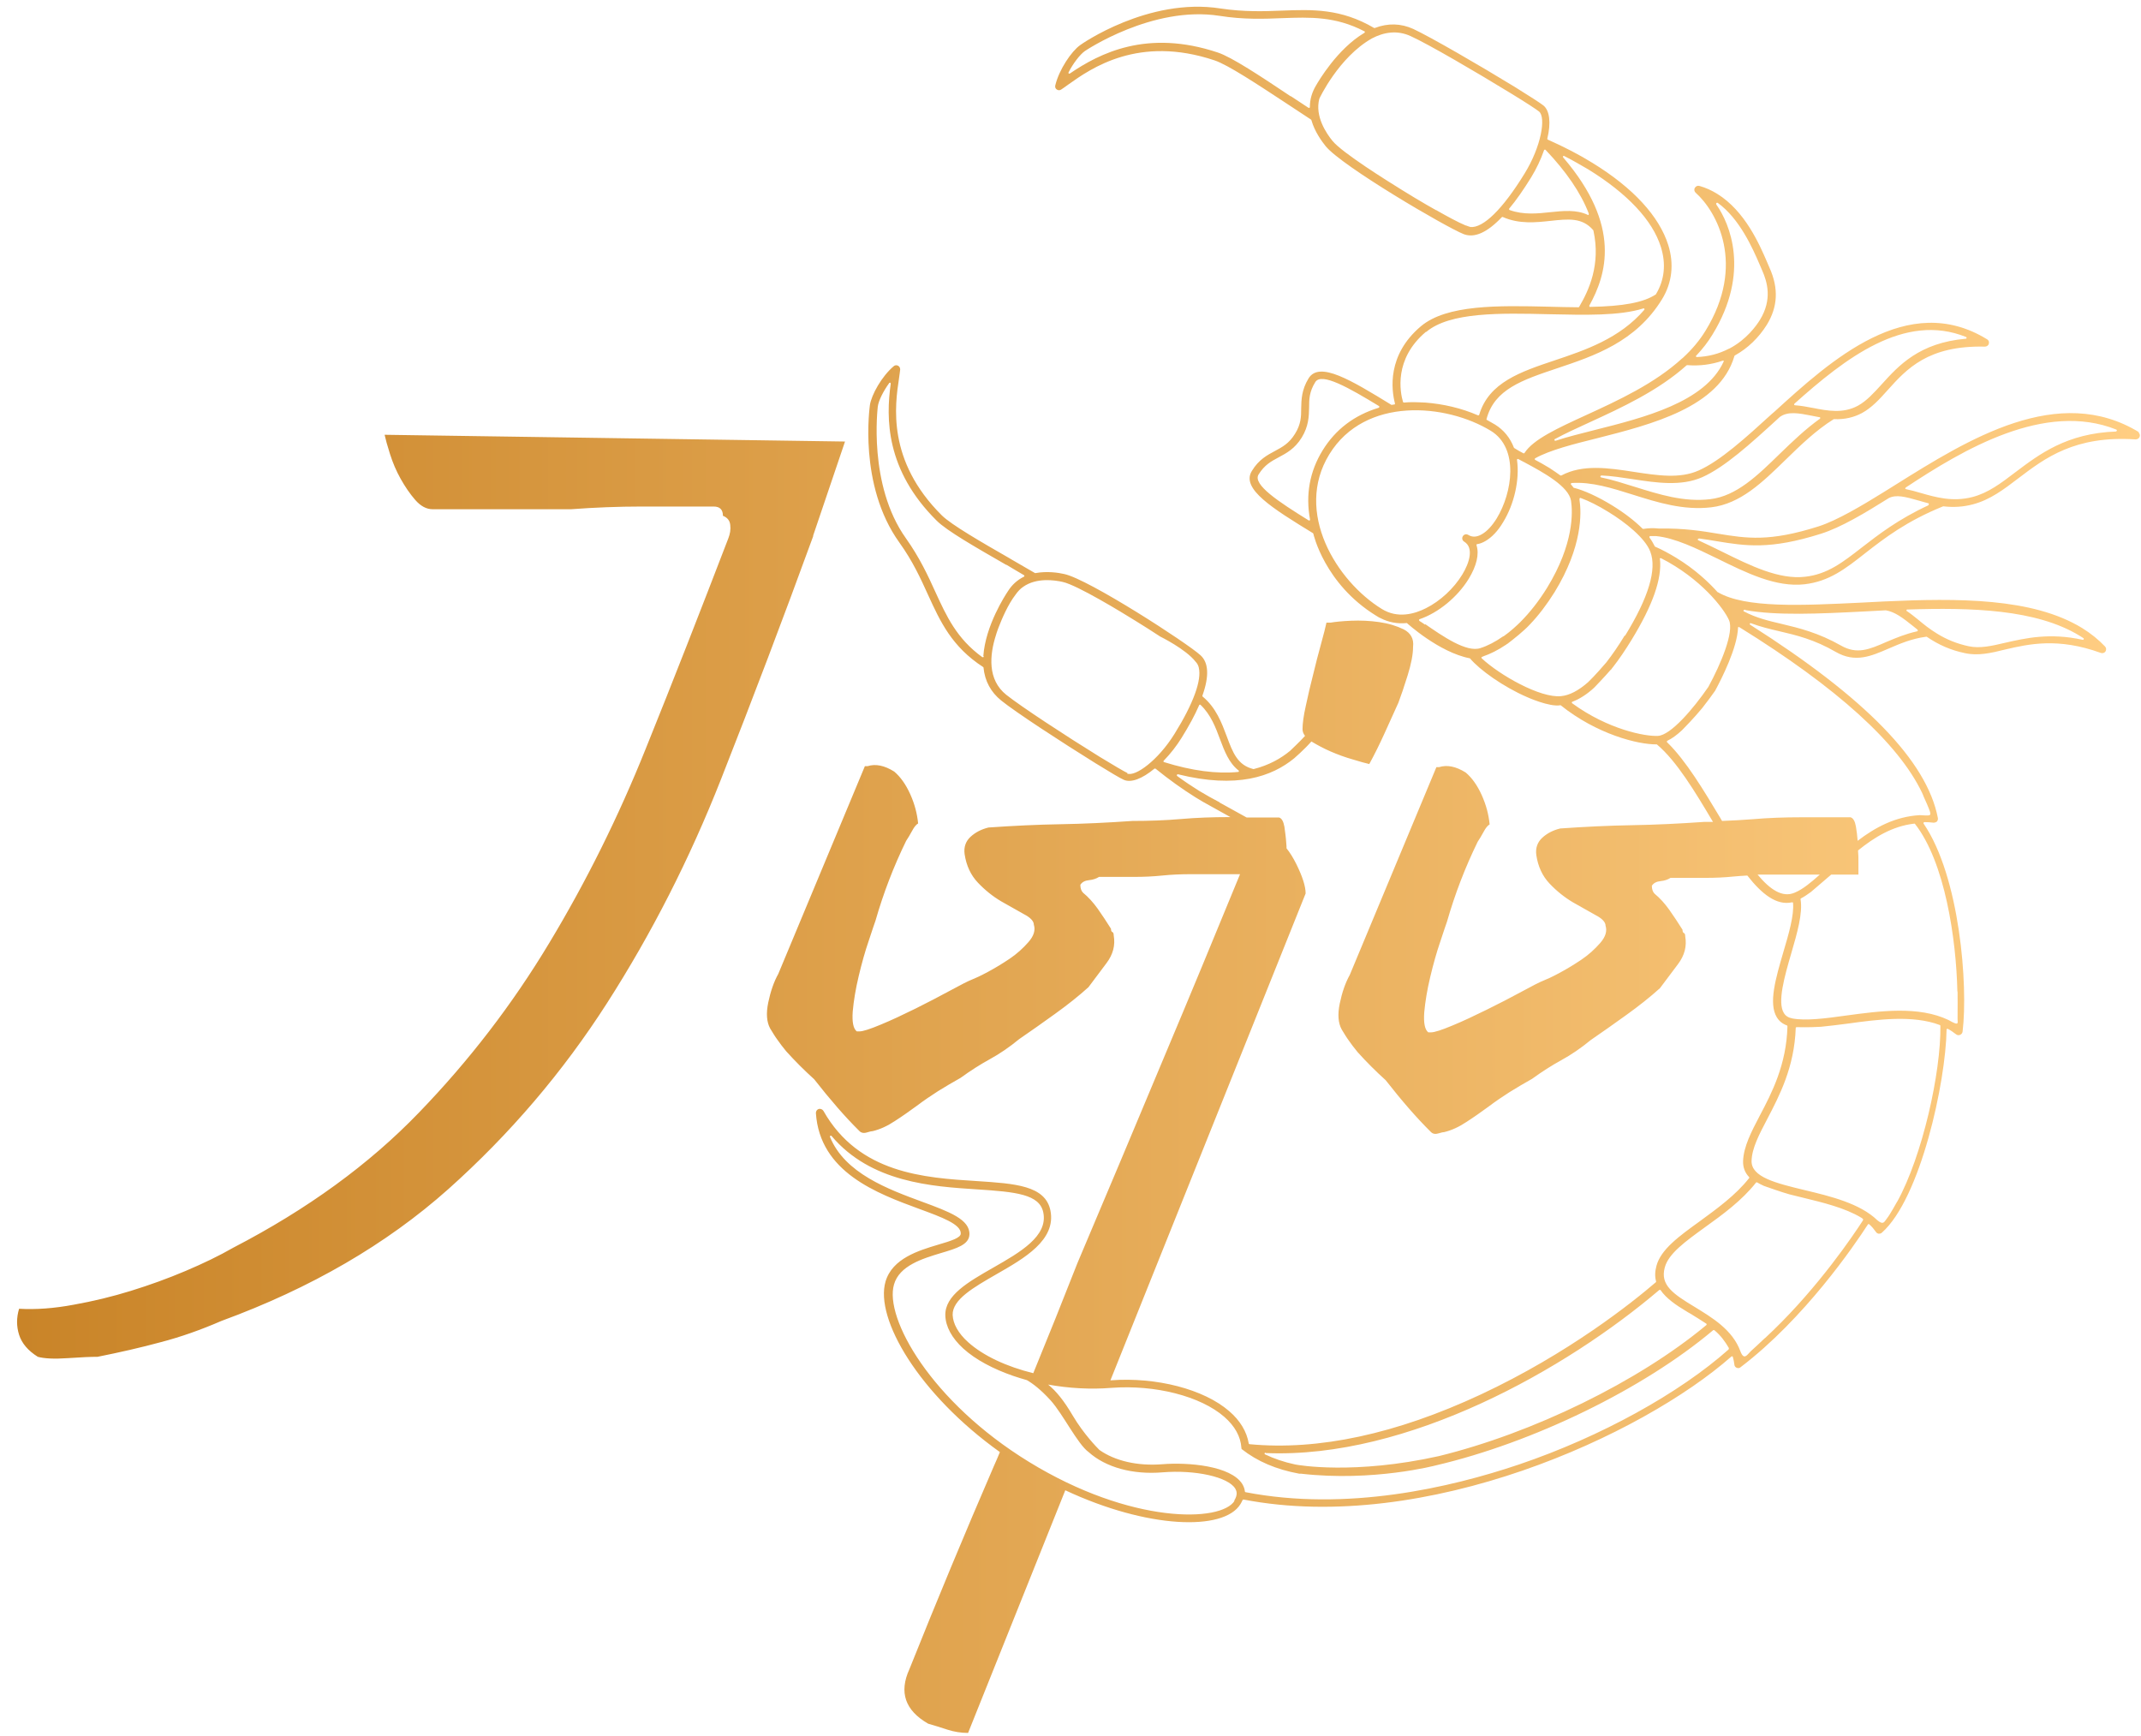 <svg xmlns="http://www.w3.org/2000/svg" fill="none" viewBox="0 0 111 90" height="90" width="111">
<path fill="url(#paint0_linear_318_6)" d="M110.92 22.42C106.72 19.84 102.03 22.78 98.26 25.14L97.65 25.52C96.57 26.19 95.25 26.98 94.28 27.29C91.73 28.1 90.56 27.91 89.08 27.67C88.25 27.53 87.31 27.38 86 27.4C85.72 27.37 85.45 27.38 85.2 27.42C85.19 27.42 85.17 27.42 85.16 27.41C84.75 27 84.2 26.58 83.58 26.2C82.85 25.75 82.1 25.41 81.6 25.29C81.6 25.29 81.6 25.29 81.59 25.29C81.59 25.29 81.59 25.29 81.58 25.28C81.54 25.23 81.5 25.17 81.45 25.12C81.44 25.11 81.43 25.09 81.45 25.07C81.45 25.05 81.47 25.04 81.49 25.04C82.52 24.97 83.59 25.31 84.64 25.64C85.94 26.05 87.28 26.47 88.72 26.3C90.23 26.12 91.37 25.01 92.57 23.84C93.34 23.09 94.14 22.31 95.07 21.73C95.07 21.73 95.09 21.73 95.1 21.73C95.64 21.75 96.11 21.64 96.54 21.41C97.05 21.13 97.45 20.69 97.87 20.22C98.85 19.13 99.96 17.9 102.91 17.97C103 17.97 103.09 17.91 103.11 17.82C103.14 17.73 103.1 17.63 103.02 17.59C98.9 15.06 94.91 18.69 92 21.34L91.86 21.46C90.49 22.71 89.19 23.89 88.07 24.39C87.09 24.83 85.93 24.65 84.69 24.46C83.39 24.26 82.05 24.06 80.95 24.65C80.93 24.65 80.91 24.65 80.9 24.65C80.73 24.53 80.55 24.4 80.33 24.26C80.07 24.1 79.78 23.94 79.59 23.84C79.58 23.84 79.57 23.82 79.57 23.8C79.57 23.78 79.57 23.77 79.59 23.76C80.33 23.34 81.59 23.02 82.8 22.72C85.63 22 89.15 21.11 89.92 18.46C89.92 18.45 89.93 18.44 89.94 18.43C90.61 18.06 91.18 17.51 91.6 16.84C92.17 15.91 92.22 14.95 91.74 13.88L91.62 13.6C91.22 12.67 90.47 10.94 89.03 10.05C88.74 9.87 88.43 9.73 88.11 9.64C88.02 9.61 87.92 9.65 87.87 9.74C87.82 9.82 87.84 9.93 87.91 9.99C89.01 10.97 90.53 13.72 88.42 17.15C88.12 17.64 87.73 18.11 87.25 18.55C87.23 18.57 87.22 18.58 87.21 18.58C85.78 19.89 83.89 20.76 82.21 21.53C80.75 22.2 79.49 22.78 79.04 23.48C79.03 23.5 79 23.51 78.98 23.5C78.84 23.43 78.67 23.33 78.51 23.23C78.51 23.23 78.49 23.22 78.49 23.21C78.29 22.69 77.96 22.29 77.51 22.01C77.37 21.93 77.23 21.85 77.09 21.77C77.07 21.77 77.06 21.74 77.07 21.72C77.48 20.18 78.92 19.7 80.74 19.09C82.65 18.45 84.81 17.73 86.17 15.51C86.69 14.66 86.8 13.69 86.49 12.7C86.02 11.21 84.67 9.74 82.57 8.45C81.88 8.02 81.1 7.62 80.25 7.24C80.23 7.24 80.22 7.21 80.22 7.19C80.42 6.36 80.34 5.73 80.02 5.47C79.87 5.35 79.33 5 78.54 4.51C76.71 3.39 74.17 1.92 73.27 1.5C72.63 1.21 71.96 1.19 71.28 1.45C71.27 1.45 71.25 1.45 71.24 1.45C69.52 0.44 68.04 0.49 66.48 0.55C65.5 0.59 64.49 0.62 63.28 0.44C59.53 -0.15 56.03 2.31 56 2.34C55.55 2.66 54.91 3.6 54.71 4.43C54.69 4.51 54.72 4.6 54.79 4.64C54.86 4.69 54.95 4.69 55.02 4.64C55.13 4.57 55.25 4.48 55.39 4.38C56.57 3.54 59.03 1.81 62.97 3.13C63.66 3.36 65.19 4.37 66.68 5.35L66.71 5.37C67.13 5.65 67.56 5.93 67.97 6.2C67.97 6.2 67.99 6.22 67.99 6.23C68.16 6.83 68.53 7.33 68.73 7.58C69.58 8.62 74.97 11.78 75.89 12.14C76.44 12.35 77.1 12.06 77.86 11.26C77.87 11.25 77.9 11.24 77.91 11.25C78.77 11.63 79.64 11.53 80.39 11.45C81.31 11.35 82.03 11.27 82.6 11.93C82.6 11.93 82.6 11.94 82.61 11.95C83 13.72 82.37 15.06 81.87 15.91C81.87 15.92 81.85 15.93 81.83 15.93C81.32 15.93 80.78 15.91 80.3 15.9C77.7 15.84 75.01 15.78 73.66 16.92C71.9 18.41 72.14 20.21 72.32 20.91C72.32 20.92 72.32 20.94 72.32 20.95C72.32 20.96 72.3 20.97 72.29 20.97C72.25 20.97 72.21 20.98 72.17 20.99C72.16 20.99 72.15 20.99 72.14 20.99C70.05 19.71 68.4 18.7 67.84 19.62C67.48 20.21 67.47 20.72 67.46 21.16C67.46 21.61 67.45 21.99 67.14 22.49C66.83 22.99 66.49 23.17 66.1 23.38C65.71 23.59 65.26 23.82 64.9 24.42C64.33 25.34 65.98 26.36 68.07 27.64C68.07 27.64 68.09 27.66 68.09 27.67C68.09 27.67 68.66 30.26 71.33 31.91C71.36 31.93 71.39 31.95 71.43 31.97C71.47 32 71.51 32.02 71.56 32.04C71.56 32.04 71.57 32.04 71.58 32.05C71.99 32.26 72.45 32.35 72.94 32.3C72.94 32.3 74.6 33.82 76.21 34.13C76.71 34.73 77.95 35.61 79.15 36.13C79.15 36.13 80.33 36.67 80.91 36.56C82.78 38.06 84.91 38.6 85.88 38.59C85.89 38.59 85.9 38.59 85.91 38.6C86.93 39.46 87.89 41.06 88.81 42.61C88.66 42.61 88.51 42.61 88.35 42.61C87.06 42.7 85.82 42.76 84.62 42.78C83.42 42.8 82.18 42.86 80.89 42.95C80.52 43.04 80.21 43.2 79.96 43.43C79.71 43.66 79.6 43.96 79.65 44.33C79.74 44.93 79.97 45.42 80.34 45.81C80.71 46.2 81.11 46.52 81.55 46.78C81.99 47.03 82.38 47.25 82.72 47.44C83.07 47.62 83.24 47.81 83.24 47.99C83.33 48.27 83.24 48.57 82.96 48.89C82.68 49.21 82.36 49.5 81.99 49.75C81.62 50 81.24 50.23 80.85 50.44C80.46 50.65 80.19 50.77 80.06 50.82C79.83 50.91 79.44 51.11 78.89 51.41C78.34 51.71 77.74 52.02 77.09 52.34C76.44 52.66 75.85 52.94 75.29 53.17C74.74 53.4 74.37 53.52 74.19 53.52H74.05C73.87 53.38 73.8 53.04 73.84 52.48C73.89 51.93 73.99 51.32 74.15 50.65C74.31 49.98 74.48 49.37 74.67 48.82C74.85 48.27 74.97 47.92 75.02 47.78C75.43 46.35 75.96 44.97 76.61 43.64C76.7 43.5 76.81 43.33 76.92 43.12C77.03 42.91 77.14 42.79 77.23 42.74C77.18 42.23 77.05 41.73 76.82 41.22C76.59 40.71 76.31 40.32 75.99 40.05C75.48 39.73 75.02 39.64 74.61 39.77H74.47L69.98 50.54C69.75 50.95 69.58 51.45 69.46 52.02C69.34 52.6 69.38 53.04 69.56 53.37C69.7 53.6 69.82 53.8 69.94 53.96C70.05 54.12 70.2 54.32 70.39 54.55C70.85 55.06 71.33 55.54 71.84 56C72.67 57.06 73.45 57.96 74.19 58.69C74.28 58.78 74.41 58.81 74.57 58.76C74.73 58.71 74.83 58.69 74.88 58.69C75.25 58.6 75.63 58.43 76.02 58.17C76.41 57.92 76.79 57.65 77.16 57.38C77.53 57.1 77.9 56.85 78.26 56.62C78.63 56.39 79.02 56.16 79.43 55.93C79.94 55.56 80.44 55.24 80.95 54.96C81.46 54.68 81.96 54.34 82.47 53.92C83.07 53.51 83.69 53.07 84.33 52.61C84.97 52.15 85.55 51.69 86.06 51.23C86.34 50.86 86.65 50.45 86.99 49.99C87.34 49.53 87.46 49.05 87.37 48.54C87.37 48.45 87.35 48.39 87.3 48.37C87.25 48.35 87.23 48.29 87.23 48.2C87 47.83 86.77 47.49 86.54 47.16C86.31 46.84 86.06 46.56 85.78 46.33C85.69 46.24 85.64 46.1 85.64 45.92C85.73 45.78 85.88 45.7 86.09 45.68C86.3 45.66 86.47 45.6 86.61 45.51H88.47C88.93 45.51 89.4 45.49 89.89 45.44C90.12 45.42 90.36 45.4 90.59 45.39C91.34 46.35 92.1 46.95 92.9 46.78C92.91 46.78 92.93 46.78 92.94 46.78C92.95 46.78 92.96 46.8 92.96 46.81C93.02 47.44 92.74 48.41 92.46 49.35C92.06 50.72 91.68 52.02 92.12 52.74C92.24 52.94 92.42 53.08 92.64 53.16C92.66 53.16 92.67 53.19 92.67 53.21C92.62 55.19 91.86 56.66 91.24 57.83C90.79 58.69 90.4 59.44 90.37 60.19C90.36 60.51 90.46 60.79 90.68 61.02C90.7 61.04 90.7 61.06 90.68 61.08C89.98 61.97 88.99 62.68 88.13 63.31C87.05 64.09 86.11 64.77 85.88 65.62C85.8 65.91 85.79 66.18 85.86 66.43C85.86 66.45 85.86 66.47 85.84 66.48C84.63 67.52 81.33 70.16 76.78 72.29C72.39 74.34 68.35 75.21 64.78 74.87C64.76 74.87 64.74 74.85 64.74 74.83C64.64 74.22 64.29 73.64 63.73 73.16C62.42 72.02 59.95 71.38 57.58 71.56C57.58 71.56 57.58 71.56 57.57 71.56L67.69 46.32C67.69 45.95 67.53 45.45 67.21 44.8C67.05 44.48 66.88 44.2 66.7 43.98C66.7 43.91 66.7 43.84 66.69 43.76C66.67 43.44 66.63 43.14 66.59 42.86C66.54 42.58 66.45 42.42 66.31 42.38H64.63L63.22 41.6C63.22 41.6 63.23 41.6 63.24 41.6C62.89 41.42 62.54 41.22 62.17 41C61.8 40.77 61.41 40.51 61.03 40.23C61.01 40.22 61.01 40.19 61.02 40.17C61.02 40.15 61.05 40.14 61.07 40.14C64.13 40.9 65.94 40.26 67.1 39.31C67.1 39.31 67.59 38.89 67.99 38.44C68.29 38.62 68.62 38.8 68.99 38.96C69.36 39.12 69.74 39.26 70.13 39.37C70.52 39.49 70.81 39.57 70.99 39.61C71.27 39.1 71.53 38.57 71.78 38.02C72.03 37.47 72.27 36.94 72.5 36.43C72.64 36.06 72.8 35.59 72.98 35.01C73.16 34.43 73.26 33.94 73.26 33.53C73.31 33.12 73.14 32.82 72.78 32.63C72.41 32.45 71.99 32.32 71.5 32.25C71.02 32.18 70.53 32.16 70.05 32.18C69.57 32.2 69.21 32.24 68.98 32.28H68.77C68.72 32.51 68.63 32.88 68.49 33.38C68.35 33.89 68.21 34.42 68.08 34.97C67.94 35.52 67.81 36.06 67.7 36.59C67.58 37.12 67.53 37.52 67.53 37.8C67.53 37.92 67.57 38.04 67.66 38.15C67.37 38.47 67.03 38.78 66.89 38.92C66.41 39.32 65.79 39.67 65 39.87C65 39.87 64.99 39.87 64.98 39.87C64.16 39.67 63.91 39.01 63.6 38.17C63.34 37.48 63.05 36.69 62.35 36.11C62.34 36.1 62.33 36.08 62.34 36.06C62.7 35.05 62.66 34.35 62.24 33.97C61.54 33.33 56.46 30.04 55.18 29.76C54.88 29.69 54.29 29.6 53.69 29.71C53.68 29.71 53.67 29.71 53.66 29.71C53.25 29.47 52.82 29.22 52.4 28.98L52.37 28.96C50.87 28.1 49.33 27.21 48.83 26.72C45.97 23.88 46.4 21 46.61 19.61C46.63 19.43 46.66 19.29 46.67 19.16C46.67 19.08 46.64 19 46.56 18.96C46.49 18.92 46.4 18.93 46.34 18.98C45.71 19.51 45.18 20.47 45.1 21C45.1 21.04 44.48 25.14 46.63 28.13C47.32 29.09 47.73 29.99 48.12 30.85C48.75 32.23 49.35 33.53 50.97 34.58C50.98 34.58 50.99 34.6 50.99 34.61C51.06 35.31 51.37 35.88 51.9 36.31C52.65 36.92 55.03 38.47 56.8 39.57C57.56 40.04 58.1 40.36 58.27 40.43C58.64 40.59 59.21 40.38 59.85 39.85C59.87 39.84 59.89 39.84 59.91 39.85C60.6 40.41 61.3 40.91 61.97 41.33C62.1 41.41 62.24 41.49 62.37 41.57L63.79 42.36H63.75C62.88 42.36 62.03 42.39 61.23 42.46C60.42 42.53 59.58 42.56 58.71 42.56C57.42 42.65 56.18 42.71 54.98 42.73C53.78 42.75 52.54 42.81 51.25 42.9C50.88 42.99 50.57 43.15 50.32 43.38C50.07 43.61 49.96 43.91 50.01 44.28C50.1 44.88 50.33 45.37 50.7 45.76C51.07 46.15 51.47 46.47 51.91 46.73C52.35 46.98 52.74 47.2 53.08 47.39C53.43 47.57 53.6 47.76 53.6 47.94C53.69 48.22 53.6 48.52 53.32 48.84C53.04 49.16 52.72 49.45 52.35 49.7C51.98 49.95 51.6 50.18 51.21 50.39C50.82 50.6 50.55 50.72 50.42 50.77C50.19 50.86 49.8 51.06 49.25 51.36C48.7 51.66 48.1 51.97 47.46 52.29C46.81 52.61 46.22 52.89 45.66 53.12C45.11 53.35 44.74 53.47 44.56 53.47H44.42C44.24 53.33 44.17 52.99 44.21 52.43C44.26 51.88 44.36 51.27 44.52 50.6C44.68 49.93 44.85 49.32 45.04 48.77C45.22 48.22 45.34 47.87 45.39 47.73C45.8 46.3 46.33 44.92 46.98 43.59C47.07 43.45 47.18 43.28 47.29 43.07C47.4 42.86 47.51 42.74 47.6 42.69C47.55 42.18 47.42 41.68 47.19 41.17C46.96 40.66 46.68 40.27 46.36 40C45.85 39.68 45.39 39.59 44.98 39.72H44.84L40.35 50.49C40.12 50.9 39.95 51.4 39.83 51.97C39.71 52.55 39.75 52.99 39.93 53.32C40.07 53.55 40.19 53.75 40.31 53.91C40.42 54.07 40.57 54.27 40.76 54.5C41.22 55.01 41.7 55.49 42.21 55.95C43.04 57.01 43.82 57.91 44.56 58.64C44.65 58.73 44.78 58.76 44.94 58.71C45.1 58.66 45.2 58.64 45.25 58.64C45.62 58.55 46 58.38 46.39 58.12C46.78 57.87 47.16 57.6 47.53 57.33C47.9 57.05 48.27 56.8 48.63 56.57C49 56.34 49.39 56.11 49.8 55.88C50.31 55.51 50.81 55.19 51.32 54.91C51.83 54.63 52.33 54.29 52.84 53.87C53.44 53.46 54.06 53.02 54.7 52.56C55.34 52.1 55.92 51.64 56.43 51.18C56.71 50.81 57.02 50.4 57.36 49.94C57.71 49.48 57.83 49 57.74 48.49C57.74 48.4 57.72 48.34 57.67 48.32C57.62 48.3 57.6 48.24 57.6 48.15C57.37 47.78 57.14 47.44 56.91 47.11C56.68 46.79 56.43 46.51 56.15 46.28C56.06 46.19 56.01 46.05 56.01 45.87C56.1 45.73 56.25 45.65 56.46 45.63C56.67 45.61 56.84 45.55 56.98 45.46H58.84C59.3 45.46 59.77 45.44 60.26 45.39C60.74 45.34 61.24 45.32 61.74 45.32H64.29C62.98 48.51 61.67 51.68 60.35 54.81C58.88 58.33 57.38 61.89 55.86 65.48C55.11 67.39 54.35 69.29 53.57 71.19C52.19 70.85 50.98 70.29 50.19 69.58C49.68 69.12 49.41 68.63 49.39 68.17C49.37 67.37 50.48 66.74 51.66 66.06C53.11 65.23 54.76 64.29 54.46 62.76C54.2 61.46 52.63 61.36 50.64 61.23C47.92 61.06 44.53 60.84 42.69 57.59C42.64 57.51 42.54 57.47 42.45 57.49C42.36 57.52 42.3 57.6 42.3 57.7C42.5 60.78 45.48 61.87 47.65 62.67C48.82 63.1 49.84 63.47 49.81 63.96C49.8 64.17 49.32 64.33 48.63 64.53C47.63 64.83 46.26 65.24 45.91 66.44C45.35 68.37 47.64 72.28 51.84 75.28C51.74 75.52 51.64 75.76 51.53 76C50.03 79.47 48.57 82.98 47.15 86.53C46.6 87.73 46.92 88.67 48.12 89.36C48.44 89.45 48.78 89.56 49.12 89.67C49.46 89.78 49.82 89.84 50.19 89.84L55.23 77.26C59.48 79.25 63.44 79.39 64.31 77.98C64.35 77.91 64.39 77.84 64.42 77.77C64.42 77.75 64.45 77.74 64.47 77.74C73.93 79.56 85.16 74.39 89.77 70.32C89.78 70.31 89.8 70.31 89.81 70.32C89.83 70.32 89.84 70.34 89.84 70.35C89.88 70.48 89.9 70.61 89.92 70.75C89.92 70.82 89.98 70.89 90.04 70.91C90.11 70.94 90.19 70.93 90.24 70.88C93.55 68.36 96.13 64.58 96.84 63.48C96.84 63.47 96.86 63.46 96.87 63.46C96.88 63.46 96.9 63.46 96.91 63.47C97.05 63.59 97.16 63.73 97.26 63.87C97.29 63.92 97.35 63.95 97.4 63.96C97.46 63.96 97.52 63.95 97.56 63.91C99.57 62.14 100.88 56.09 100.92 53.38C100.92 53.36 100.92 53.35 100.94 53.34C100.95 53.34 100.97 53.34 100.99 53.34C101.14 53.42 101.28 53.52 101.41 53.62C101.47 53.67 101.55 53.68 101.62 53.65C101.69 53.62 101.74 53.56 101.75 53.48C102.04 51.1 101.61 45.45 99.73 42.7C99.72 42.69 99.72 42.67 99.73 42.65C99.73 42.63 99.76 42.62 99.77 42.62C99.93 42.62 100.08 42.63 100.24 42.65C100.31 42.65 100.37 42.63 100.42 42.59C100.46 42.54 100.48 42.47 100.47 42.41C99.9 39.45 96.71 36.18 90.74 32.39C90.72 32.38 90.71 32.35 90.72 32.33C90.73 32.31 90.76 32.3 90.78 32.31C91.26 32.49 91.75 32.61 92.23 32.72C93.13 32.93 94.06 33.15 95.18 33.8C96.19 34.38 97.02 34.01 97.9 33.63C98.46 33.39 99.09 33.11 99.86 33.01C99.87 33.01 99.88 33.01 99.89 33.01C100.52 33.44 101.15 33.71 101.87 33.86C102.55 34.01 103.21 33.86 103.97 33.67C105.18 33.39 106.69 33.04 108.92 33.85C109.01 33.88 109.11 33.85 109.16 33.77C109.21 33.69 109.2 33.59 109.14 33.52C108.8 33.16 108.4 32.84 107.95 32.56C105.37 30.98 101.48 31.01 97.7 31.18C97.31 31.2 96.92 31.22 96.53 31.24C93.42 31.39 90.49 31.54 89.06 30.7C89.06 30.7 89.06 30.7 89.05 30.7C88.63 30.23 87.91 29.53 86.89 28.91C86.54 28.7 86.18 28.5 85.81 28.34C85.8 28.34 85.79 28.33 85.79 28.32C85.72 28.18 85.63 28.02 85.52 27.87C85.51 27.86 85.51 27.84 85.52 27.82C85.52 27.8 85.54 27.79 85.56 27.79C85.66 27.79 85.75 27.79 85.84 27.79C86.83 27.88 87.95 28.43 89.04 28.96C90.54 29.7 92.08 30.46 93.56 30.29C94.83 30.14 95.66 29.5 96.7 28.68C97.7 27.9 98.84 27.02 100.74 26.25H100.76C101.29 26.31 101.78 26.28 102.27 26.15C103.17 25.92 103.89 25.37 104.65 24.79C106.02 23.75 107.57 22.57 110.72 22.78C110.81 22.78 110.9 22.73 110.93 22.64C110.96 22.55 110.93 22.45 110.84 22.4L110.92 22.42ZM93.03 20.93C95.66 18.58 98.73 16.18 101.93 17.47C101.95 17.48 101.96 17.5 101.96 17.52C101.96 17.54 101.94 17.56 101.92 17.56C99.5 17.77 98.43 18.96 97.56 19.92C97.14 20.38 96.78 20.78 96.33 21.03C95.56 21.45 94.76 21.3 94 21.15C93.69 21.09 93.36 21.03 93.06 21.01C93.04 21.01 93.02 21 93.02 20.98C93.02 20.96 93.02 20.94 93.03 20.93ZM83.02 24.65C83.55 24.67 84.1 24.76 84.64 24.84C85.88 25.03 87.16 25.22 88.25 24.74C89.42 24.22 90.75 23.01 92.14 21.74L92.27 21.62C92.69 21.31 93.26 21.42 93.92 21.55C94.05 21.58 94.19 21.6 94.33 21.63C94.33 21.63 94.34 21.63 94.35 21.63C94.36 21.63 94.37 21.65 94.37 21.66C94.37 21.68 94.37 21.7 94.35 21.71C93.61 22.24 92.94 22.88 92.27 23.53C91.12 24.65 90.03 25.72 88.66 25.88C87.3 26.04 86.01 25.63 84.76 25.24C84.18 25.06 83.59 24.87 83.01 24.75C82.99 24.75 82.97 24.72 82.97 24.7C82.97 24.68 82.99 24.66 83.02 24.66V24.65ZM87.94 18.44C88.27 18.09 88.55 17.73 88.78 17.35C90.77 14.11 89.66 11.57 89 10.63C88.93 10.53 89.02 10.49 89.06 10.52C90.18 11.33 90.86 12.85 91.24 13.74L91.36 14.02C91.62 14.61 91.9 15.52 91.24 16.59C91.06 16.88 90.56 17.59 89.68 18.06C89.65 18.07 89.64 18.08 89.63 18.08C89.11 18.35 88.55 18.49 87.97 18.51C87.95 18.51 87.93 18.5 87.93 18.48C87.93 18.46 87.93 18.44 87.93 18.43L87.94 18.44ZM80.62 22.76C81.13 22.48 81.75 22.2 82.4 21.9C84.08 21.13 85.98 20.25 87.44 18.94C87.44 18.94 87.46 18.93 87.48 18.93C88.12 18.98 88.73 18.9 89.31 18.7C89.32 18.7 89.34 18.7 89.35 18.7C89.35 18.7 89.35 18.7 89.36 18.7C89.37 18.71 89.38 18.73 89.36 18.75C88.4 20.85 85.23 21.65 82.69 22.29C81.95 22.48 81.25 22.65 80.65 22.85C80.63 22.85 80.6 22.85 80.59 22.82C80.59 22.8 80.59 22.77 80.61 22.76H80.62ZM51.01 34.03C51.01 34.03 51 34.06 50.98 34.07C50.97 34.07 50.95 34.07 50.93 34.07C49.6 33.11 49.07 31.94 48.5 30.7C48.12 29.86 47.68 28.91 46.97 27.91C44.99 25.14 45.51 21.11 45.51 21.07C45.55 20.77 45.8 20.27 46.1 19.86C46.11 19.84 46.14 19.84 46.15 19.84C46.17 19.84 46.18 19.87 46.18 19.89C45.93 21.68 45.91 24.36 48.56 26.99C49.09 27.52 50.58 28.37 52.16 29.28H52.18C52.49 29.47 52.79 29.64 53.09 29.82C53.1 29.82 53.11 29.84 53.11 29.86C53.11 29.88 53.1 29.89 53.08 29.9C52.74 30.07 52.46 30.32 52.25 30.66C52.13 30.84 51.09 32.42 50.98 34.02L51.01 34.03ZM58.46 40.08C58.29 40 57.77 39.7 57.02 39.24C55.27 38.16 52.92 36.62 52.17 36.02C51.19 35.24 51.3 33.96 51.64 32.91C51.64 32.91 51.65 32.87 51.67 32.81C51.7 32.71 51.74 32.62 51.77 32.53C51.94 32.09 52.25 31.35 52.65 30.83C52.77 30.66 52.9 30.52 53.05 30.42C53.73 29.94 54.67 30.07 55.1 30.17C55.86 30.34 58.17 31.75 58.86 32.18C59.3 32.45 59.74 32.73 60.15 33C60.15 33 61.48 33.65 61.99 34.31C62.07 34.39 62.12 34.49 62.15 34.6C62.15 34.6 62.15 34.6 62.15 34.61C62.31 35.25 61.88 36.46 60.89 38.05C60.04 39.42 58.85 40.29 58.43 40.1L58.46 40.08ZM60.34 39.51C60.34 39.51 60.32 39.49 60.32 39.48C60.32 39.46 60.32 39.45 60.33 39.44C60.68 39.08 61 38.67 61.26 38.25C61.64 37.64 61.95 37.07 62.17 36.56C62.17 36.55 62.19 36.54 62.2 36.53C62.21 36.53 62.23 36.53 62.24 36.54C62.78 37.05 63.03 37.73 63.25 38.32C63.48 38.93 63.71 39.55 64.21 39.94C64.23 39.95 64.23 39.97 64.23 39.99C64.23 40.01 64.21 40.02 64.19 40.02C63.09 40.13 61.79 39.96 60.35 39.51C60.35 39.51 60.35 39.51 60.34 39.51ZM67.91 5.55C67.91 5.55 67.91 5.58 67.89 5.59C67.87 5.59 67.86 5.59 67.84 5.59C67.54 5.39 67.23 5.19 66.93 4.99H66.91C65.34 3.94 63.86 2.96 63.13 2.72C59.47 1.5 57.01 2.76 55.47 3.81C55.45 3.82 55.43 3.82 55.41 3.81C55.39 3.8 55.39 3.77 55.4 3.75C55.64 3.28 55.99 2.83 56.24 2.65C56.27 2.63 59.75 0.28 63.22 0.82C64.47 1.02 65.55 0.98 66.5 0.94C67.91 0.89 69.23 0.84 70.73 1.62C70.75 1.62 70.76 1.64 70.76 1.66C70.76 1.68 70.76 1.69 70.74 1.7C69.32 2.54 68.34 4.24 68.23 4.43C68.02 4.78 67.91 5.15 67.91 5.55ZM76.21 11.76C76.16 11.75 76.09 11.72 76.01 11.69C76.01 11.69 76.01 11.69 76 11.69C76 11.69 76 11.69 75.99 11.69C75.6 11.53 74.96 11.18 74.49 10.91C74.49 10.91 74.49 10.91 74.48 10.9C74.48 10.9 74.47 10.9 74.46 10.9C74.24 10.77 74.05 10.67 73.95 10.61C73.54 10.37 73.1 10.11 72.67 9.84C71.96 9.4 69.58 7.92 69.08 7.3C68.77 6.92 68.16 6.03 68.4 5.12C68.4 5.11 69.41 2.96 71.13 1.99C71.74 1.67 72.43 1.55 73.13 1.87C74.04 2.28 76.54 3.74 78.35 4.85C79.12 5.32 79.64 5.66 79.79 5.78C80.16 6.08 79.91 7.59 79.04 9C77.91 10.84 76.9 11.83 76.23 11.77L76.21 11.76ZM82.37 11.14C82.37 11.14 82.33 11.16 82.32 11.14C81.73 10.86 81.04 10.93 80.38 11C79.73 11.07 78.99 11.15 78.27 10.89C78.26 10.89 78.24 10.87 78.24 10.86C78.24 10.84 78.24 10.83 78.24 10.82C78.61 10.38 78.99 9.83 79.38 9.2C79.65 8.76 79.88 8.28 80.05 7.79C80.05 7.77 80.07 7.76 80.08 7.76C80.09 7.76 80.1 7.76 80.12 7.76C81.2 8.89 81.96 10 82.37 11.07C82.37 11.09 82.37 11.11 82.36 11.12L82.37 11.14ZM81.04 8.16C81.04 8.16 81.02 8.12 81.04 8.1C81.05 8.08 81.08 8.08 81.1 8.09C81.53 8.31 81.95 8.55 82.34 8.78C84.37 10.03 85.68 11.42 86.11 12.81C86.38 13.68 86.3 14.5 85.86 15.24C85.86 15.24 85.86 15.25 85.85 15.26C85.22 15.68 84.17 15.88 82.44 15.91C82.42 15.91 82.41 15.91 82.4 15.89C82.4 15.88 82.4 15.86 82.4 15.84C83.28 14.25 84.09 11.72 81.05 8.17L81.04 8.16ZM73.94 17.21C75.17 16.17 77.78 16.23 80.31 16.29C82.18 16.33 83.95 16.38 85.2 15.99C85.21 15.99 85.23 15.99 85.24 15.99C85.24 15.99 85.25 15.99 85.25 16C85.26 16.02 85.26 16.04 85.25 16.06C83.97 17.55 82.19 18.15 80.61 18.68C78.85 19.27 77.19 19.82 76.69 21.5C76.69 21.51 76.68 21.52 76.66 21.53C76.65 21.53 76.63 21.53 76.62 21.53C75.77 21.16 74.82 20.94 73.89 20.87C73.65 20.86 73.44 20.85 73.31 20.85C73.13 20.85 72.96 20.85 72.79 20.87C72.77 20.87 72.75 20.86 72.74 20.84C72.59 20.34 72.25 18.61 73.93 17.2L73.94 17.21ZM67.92 26.93C67.92 26.93 67.92 26.97 67.9 26.98C67.88 26.99 67.86 26.99 67.85 26.98C66.3 26.02 64.93 25.12 65.25 24.6C65.56 24.1 65.9 23.92 66.29 23.71C66.68 23.5 67.13 23.27 67.49 22.68C67.85 22.09 67.86 21.58 67.87 21.14C67.87 20.69 67.88 20.31 68.19 19.81C68.51 19.29 69.93 20.1 71.49 21.05C71.51 21.05 71.51 21.08 71.51 21.1C71.51 21.12 71.49 21.13 71.48 21.14C70.22 21.52 69.24 22.26 68.57 23.35C67.9 24.44 67.68 25.65 67.92 26.94V26.93ZM71.64 31.57C69.31 30.14 67.07 26.56 68.92 23.55C70.77 20.54 74.98 20.92 77.3 22.34C78.76 23.24 78.41 25.54 77.6 26.87C77.36 27.26 77.09 27.55 76.82 27.7C76.56 27.85 76.33 27.86 76.12 27.73C76.02 27.67 75.9 27.7 75.84 27.8C75.78 27.9 75.81 28.02 75.91 28.08C76.42 28.39 76.19 29.17 75.81 29.79C75.37 30.51 74.67 31.16 73.93 31.53C73.34 31.83 72.46 32.08 71.64 31.57ZM73.89 32.39C73.79 32.32 73.69 32.25 73.59 32.19C73.58 32.18 73.57 32.16 73.57 32.14C73.57 32.12 73.58 32.11 73.6 32.1C74.57 31.77 75.57 30.95 76.15 30C76.55 29.34 76.7 28.73 76.55 28.27C76.55 28.26 76.55 28.24 76.55 28.23C76.55 28.22 76.57 28.21 76.58 28.21C76.73 28.19 76.87 28.13 77.01 28.05C77.34 27.86 77.66 27.53 77.93 27.07C78.51 26.13 78.79 24.86 78.65 23.85C78.65 23.83 78.65 23.81 78.67 23.8C78.68 23.79 78.7 23.79 78.72 23.8C78.82 23.86 78.93 23.91 79.04 23.97C80.01 24.49 81.33 25.21 81.45 25.96C81.54 26.56 81.6 28.2 80.21 30.47C79.79 31.15 79.32 31.75 78.82 32.25C78.68 32.39 78.31 32.74 77.95 32.99C77.95 32.99 77.94 32.99 77.93 32.99C77.53 33.27 77.13 33.48 76.75 33.6C76.03 33.84 74.79 32.98 73.88 32.35L73.89 32.39ZM91.12 45.34C91.21 45.34 91.3 45.34 91.39 45.34H94.35C93.89 45.75 93.46 46.11 93.04 46.28C92.41 46.55 91.77 46.12 91.12 45.34ZM65.62 75.33C73 75.64 81.22 70.97 86.02 66.88C86.03 66.88 86.04 66.87 86.06 66.87C86.06 66.87 86.07 66.87 86.08 66.87C86.08 66.87 86.09 66.87 86.09 66.88C86.39 67.32 86.91 67.67 87.38 67.95C87.47 68.01 87.56 68.06 87.65 68.11C87.89 68.26 88.19 68.44 88.46 68.62C88.47 68.62 88.48 68.64 88.48 68.66C88.48 68.67 88.48 68.69 88.46 68.7C84.94 71.63 79.46 74.3 74.59 75.49C70.22 76.46 67.31 75.96 67.14 75.92C66.57 75.8 66.05 75.62 65.59 75.4C65.57 75.4 65.56 75.37 65.56 75.35C65.56 75.33 65.59 75.31 65.61 75.31L65.62 75.33ZM64.01 77.8C63.32 78.93 58.63 79.03 53.35 75.79C48.26 72.67 45.84 68.32 46.35 66.59C46.63 65.61 47.83 65.25 48.79 64.96C49.6 64.72 50.23 64.53 50.26 64.01C50.3 63.22 49.21 62.82 47.83 62.31C46.04 61.65 43.8 60.83 43.03 58.94C43.03 58.92 43.03 58.89 43.05 58.88C43.07 58.87 43.1 58.88 43.11 58.89C45.15 61.31 48.33 61.51 50.65 61.66C52.66 61.79 53.9 61.91 54.09 62.86C54.34 64.09 52.89 64.92 51.49 65.72C50.2 66.46 48.98 67.15 49.01 68.2C49.03 68.78 49.35 69.37 49.94 69.91C50.58 70.49 51.49 70.97 52.53 71.33C52.76 71.41 53 71.48 53.24 71.55C53.55 71.73 53.96 72.04 54.47 72.6C55.11 73.31 55.87 74.87 56.44 75.28C57.32 76.07 58.72 76.46 60.27 76.33C61.98 76.19 63.67 76.57 64.04 77.17C64.11 77.29 64.19 77.48 63.98 77.81L64.01 77.8ZM89.63 69.95C87.08 72.22 83.01 74.48 78.76 75.92C75.18 77.13 69.81 78.37 64.58 77.36C64.56 77.36 64.54 77.34 64.54 77.32C64.53 77.19 64.48 77.06 64.41 76.94C63.82 75.99 61.61 75.8 60.26 75.91C58.97 76.01 57.81 75.74 57 75.17C56.87 75.04 56.19 74.35 55.63 73.41C55.16 72.61 54.76 72.12 54.34 71.78C55.4 71.97 56.53 72.04 57.62 71.95C59.89 71.78 62.24 72.38 63.47 73.45C64.02 73.93 64.32 74.47 64.36 75.06C64.36 75.09 64.37 75.11 64.37 75.12C65.18 75.76 66.16 76.18 67.36 76.4C67.39 76.4 67.42 76.4 67.45 76.4C71.19 76.83 74.44 75.97 74.44 75.97C79.49 74.79 85.2 72.01 88.82 68.96C88.84 68.95 88.86 68.95 88.88 68.96C89.22 69.24 89.45 69.57 89.63 69.88C89.64 69.9 89.63 69.94 89.62 69.95H89.63ZM96.59 63.26C96.06 64.08 94.3 66.68 91.92 68.98C91.92 68.98 91.74 69.15 91.52 69.36C91.51 69.37 91.5 69.38 91.48 69.39C91.2 69.65 90.88 69.96 90.77 70.05C90.59 70.22 90.42 70.56 90.23 70.05C89.82 68.94 88.78 68.32 87.87 67.76C86.74 67.08 86.06 66.62 86.31 65.71C86.5 64.99 87.38 64.36 88.4 63.62C89.29 62.98 90.3 62.25 91.04 61.31C91.05 61.29 91.08 61.29 91.1 61.3C91.2 61.36 91.32 61.42 91.45 61.48C91.59 61.53 92.38 61.81 92.78 61.92C93.01 61.98 93.24 62.03 93.47 62.09C94.5 62.34 95.66 62.62 96.5 63.13C96.52 63.15 96.55 63.16 96.57 63.18C96.58 63.18 96.59 63.2 96.59 63.21C96.59 63.22 96.59 63.24 96.59 63.25V63.26ZM98.36 62.29C98.36 62.29 97.98 62.98 97.84 63.15C97.7 63.32 97.66 63.54 97.33 63.26C96.43 62.39 94.91 62.02 93.57 61.7C92.08 61.34 90.79 61.03 90.81 60.18C90.83 59.52 91.2 58.82 91.63 58C92.25 56.81 93.03 55.33 93.1 53.29C93.1 53.28 93.1 53.26 93.12 53.26C93.12 53.26 93.14 53.25 93.16 53.25C93.16 53.25 93.79 53.27 94.41 53.23C94.84 53.19 95.29 53.13 95.77 53.07C97.36 52.85 99.17 52.61 100.57 53.14C100.59 53.15 100.6 53.17 100.6 53.18C100.63 55.6 99.67 59.92 98.36 62.3V62.29ZM101.49 51.4C101.49 51.4 101.5 52.54 101.49 52.78C101.48 53.02 101.62 53.23 101.02 52.88C99.47 52.14 97.47 52.41 95.7 52.65C94.63 52.8 93.62 52.93 92.93 52.8C92.72 52.76 92.57 52.67 92.48 52.51C92.14 51.95 92.52 50.62 92.86 49.45C93.18 48.36 93.47 47.34 93.35 46.62C93.35 46.6 93.35 46.58 93.38 46.57C93.54 46.49 93.71 46.37 93.89 46.24C94.05 46.1 94.58 45.65 94.94 45.34H96.35V44.68C96.35 44.49 96.35 44.29 96.33 44.09C97.17 43.41 98.11 42.83 99.24 42.7C99.25 42.7 99.26 42.7 99.27 42.7C99.27 42.7 99.27 42.7 99.28 42.71C100.84 44.7 101.42 48.69 101.48 51.4H101.49ZM98.87 31.6C102.19 31.49 105.56 31.58 107.82 32.96C107.88 33 107.95 33.04 108.01 33.08C108.03 33.09 108.04 33.12 108.03 33.14C108.03 33.16 108 33.17 107.98 33.17C106.26 32.79 104.99 33.09 103.97 33.32C103.25 33.49 102.64 33.63 102.05 33.5C101.46 33.37 100.93 33.16 100.43 32.85C100.05 32.62 99.74 32.37 99.44 32.12C99.25 31.97 99.06 31.81 98.86 31.68C98.84 31.67 98.84 31.65 98.84 31.63C98.84 31.61 98.86 31.6 98.88 31.6H98.87ZM90.5 31.63C92.1 31.92 94.31 31.82 96.64 31.7L97.77 31.64C98 31.68 98.21 31.77 98.44 31.91C98.68 32.06 98.91 32.24 99.16 32.44C99.24 32.51 99.33 32.57 99.41 32.64C99.42 32.65 99.43 32.67 99.43 32.69C99.43 32.71 99.41 32.72 99.39 32.73C98.8 32.86 98.3 33.07 97.8 33.28C96.91 33.67 96.28 33.94 95.45 33.47C94.27 32.8 93.27 32.56 92.39 32.35C91.71 32.19 91.06 32.04 90.42 31.7C90.4 31.7 90.39 31.68 90.39 31.66C90.39 31.66 90.39 31.6 90.49 31.61L90.5 31.63ZM90.12 32.51C90.12 32.51 90.15 32.51 90.17 32.51C95.24 35.65 98.42 38.53 99.65 41.1C99.65 41.1 99.68 41.17 99.72 41.26C99.72 41.26 99.72 41.26 99.72 41.27C99.82 41.49 99.99 41.87 100.05 42.05C100.13 42.31 100.07 42.29 99.53 42.26C98.26 42.33 97.21 42.9 96.31 43.59C96.29 43.33 96.26 43.08 96.22 42.85C96.17 42.57 96.08 42.41 95.94 42.37H93.39C92.52 42.37 91.67 42.4 90.87 42.47C90.35 42.51 89.82 42.54 89.28 42.56C89.25 42.5 89.21 42.45 89.18 42.39C88.35 41.01 87.42 39.44 86.43 38.48C86.42 38.47 86.41 38.45 86.42 38.44C86.42 38.42 86.43 38.41 86.45 38.4C86.68 38.29 86.93 38.11 87.2 37.86C87.3 37.76 87.84 37.21 88.25 36.71C88.52 36.37 88.75 36.05 88.92 35.81C89.26 35.18 90.07 33.59 90.11 32.53C90.11 32.51 90.12 32.5 90.14 32.49L90.12 32.51ZM86.05 28.98C86.05 28.98 86.05 28.95 86.07 28.94C86.08 28.94 86.1 28.93 86.12 28.94C88.18 29.99 89.38 31.55 89.64 32.15C89.91 32.76 89.23 34.4 88.57 35.61C87.78 36.76 86.62 38.11 85.96 38.15C85.31 38.19 83.37 37.82 81.51 36.46C81.5 36.45 81.49 36.43 81.49 36.42C81.49 36.4 81.5 36.39 81.52 36.38C81.89 36.24 82.27 36 82.65 35.65C82.65 35.65 83.22 35.06 83.5 34.73C83.5 34.73 83.51 34.73 83.52 34.72C83.54 34.7 83.56 34.67 83.58 34.64C83.59 34.62 83.61 34.6 83.62 34.59C83.94 34.18 84.26 33.71 84.59 33.17C85.69 31.37 86.17 30 86.06 28.98H86.05ZM84.23 32.95C83.91 33.48 83.59 33.94 83.28 34.34C83.17 34.47 82.65 35.07 82.33 35.37C81.84 35.8 81.37 36.05 80.93 36.09C79.85 36.2 77.74 34.99 76.82 34.13C76.81 34.12 76.8 34.1 76.81 34.08C76.81 34.06 76.83 34.05 76.84 34.05C76.86 34.05 76.87 34.05 76.89 34.03C77.27 33.9 77.67 33.7 78.07 33.43C78.07 33.43 78.09 33.43 78.11 33.4C78.13 33.38 78.16 33.37 78.18 33.36C78.18 33.36 78.19 33.35 78.2 33.34C78.45 33.15 79.01 32.71 79.32 32.37C79.78 31.89 80.2 31.33 80.59 30.71C82.06 28.32 81.99 26.56 81.89 25.92C81.89 25.9 81.89 25.88 81.89 25.87C81.89 25.85 81.89 25.84 81.91 25.82C81.92 25.81 81.94 25.81 81.96 25.82C82.37 25.97 82.87 26.22 83.37 26.53C84.26 27.07 85.3 27.9 85.56 28.6C85.91 29.51 85.47 30.98 84.25 32.96L84.23 32.95ZM99.99 26.19C98.41 26.92 97.37 27.73 96.53 28.38C95.54 29.15 94.75 29.77 93.59 29.9C92.23 30.06 90.74 29.32 89.3 28.61C88.88 28.4 88.46 28.2 88.05 28.01C88 27.99 88.01 27.91 88.12 27.92C88.45 27.97 88.75 28.01 89.02 28.06C90.49 28.3 91.76 28.51 94.41 27.67C95.45 27.34 96.67 26.61 97.93 25.82C98.31 25.63 98.77 25.75 99.47 25.95C99.63 26 99.8 26.04 99.97 26.09C99.97 26.09 99.97 26.09 99.98 26.09C99.99 26.09 100 26.11 100 26.13C100 26.15 100 26.17 99.97 26.18L99.99 26.19ZM109.72 22.37C107.15 22.46 105.74 23.54 104.49 24.48C103.73 25.06 103.07 25.56 102.25 25.77C101.23 26.03 100.36 25.78 99.59 25.56C99.32 25.48 99.07 25.41 98.82 25.36C98.81 25.36 98.79 25.35 98.78 25.34C98.78 25.33 98.77 25.3 98.81 25.27C101.79 23.3 106.01 20.79 109.72 22.27C109.74 22.28 109.75 22.3 109.75 22.32C109.75 22.34 109.73 22.36 109.7 22.36L109.72 22.37ZM42.17 27.77C40.61 32.05 39.01 36.26 37.38 40.4C35.75 44.54 33.78 48.4 31.48 51.99C29.18 55.58 26.43 58.8 23.24 61.65C20.04 64.5 16.12 66.78 11.48 68.48C10.42 68.94 9.38 69.31 8.34 69.58C7.31 69.86 6.21 70.11 5.06 70.34C4.74 70.34 4.22 70.36 3.51 70.41C2.8 70.46 2.28 70.43 1.96 70.34C1.45 70.02 1.13 69.64 0.99 69.2C0.85 68.76 0.85 68.31 0.99 67.85C1.86 67.9 2.81 67.83 3.82 67.64C4.83 67.46 5.82 67.22 6.79 66.92C7.76 66.62 8.7 66.28 9.62 65.89C10.54 65.5 11.37 65.1 12.1 64.68C15.92 62.7 19.13 60.37 21.72 57.68C24.32 54.99 26.57 52.06 28.48 48.88C30.39 45.71 32.06 42.35 33.48 38.81C34.91 35.27 36.33 31.63 37.76 27.91C37.85 27.68 37.89 27.45 37.86 27.22C37.84 26.99 37.71 26.83 37.48 26.74C37.48 26.42 37.32 26.26 37 26.26H33.27C32.03 26.26 30.81 26.31 29.61 26.4H22.43C22.11 26.4 21.81 26.24 21.53 25.92C21.25 25.6 21 25.23 20.77 24.82C20.54 24.41 20.36 23.98 20.22 23.54C20.08 23.1 19.99 22.77 19.94 22.54L43.81 22.89L42.15 27.79L42.17 27.77Z"></path>
<defs>
<linearGradient gradientUnits="userSpaceOnUse" y2="45.1" x2="111.02" y1="45.1" x1="0.88" id="paint0_linear_318_6">
<stop stop-color="#C98428"></stop>
<stop stop-color="#FFCE83" offset="1"></stop>
</linearGradient>
</defs>
</svg>